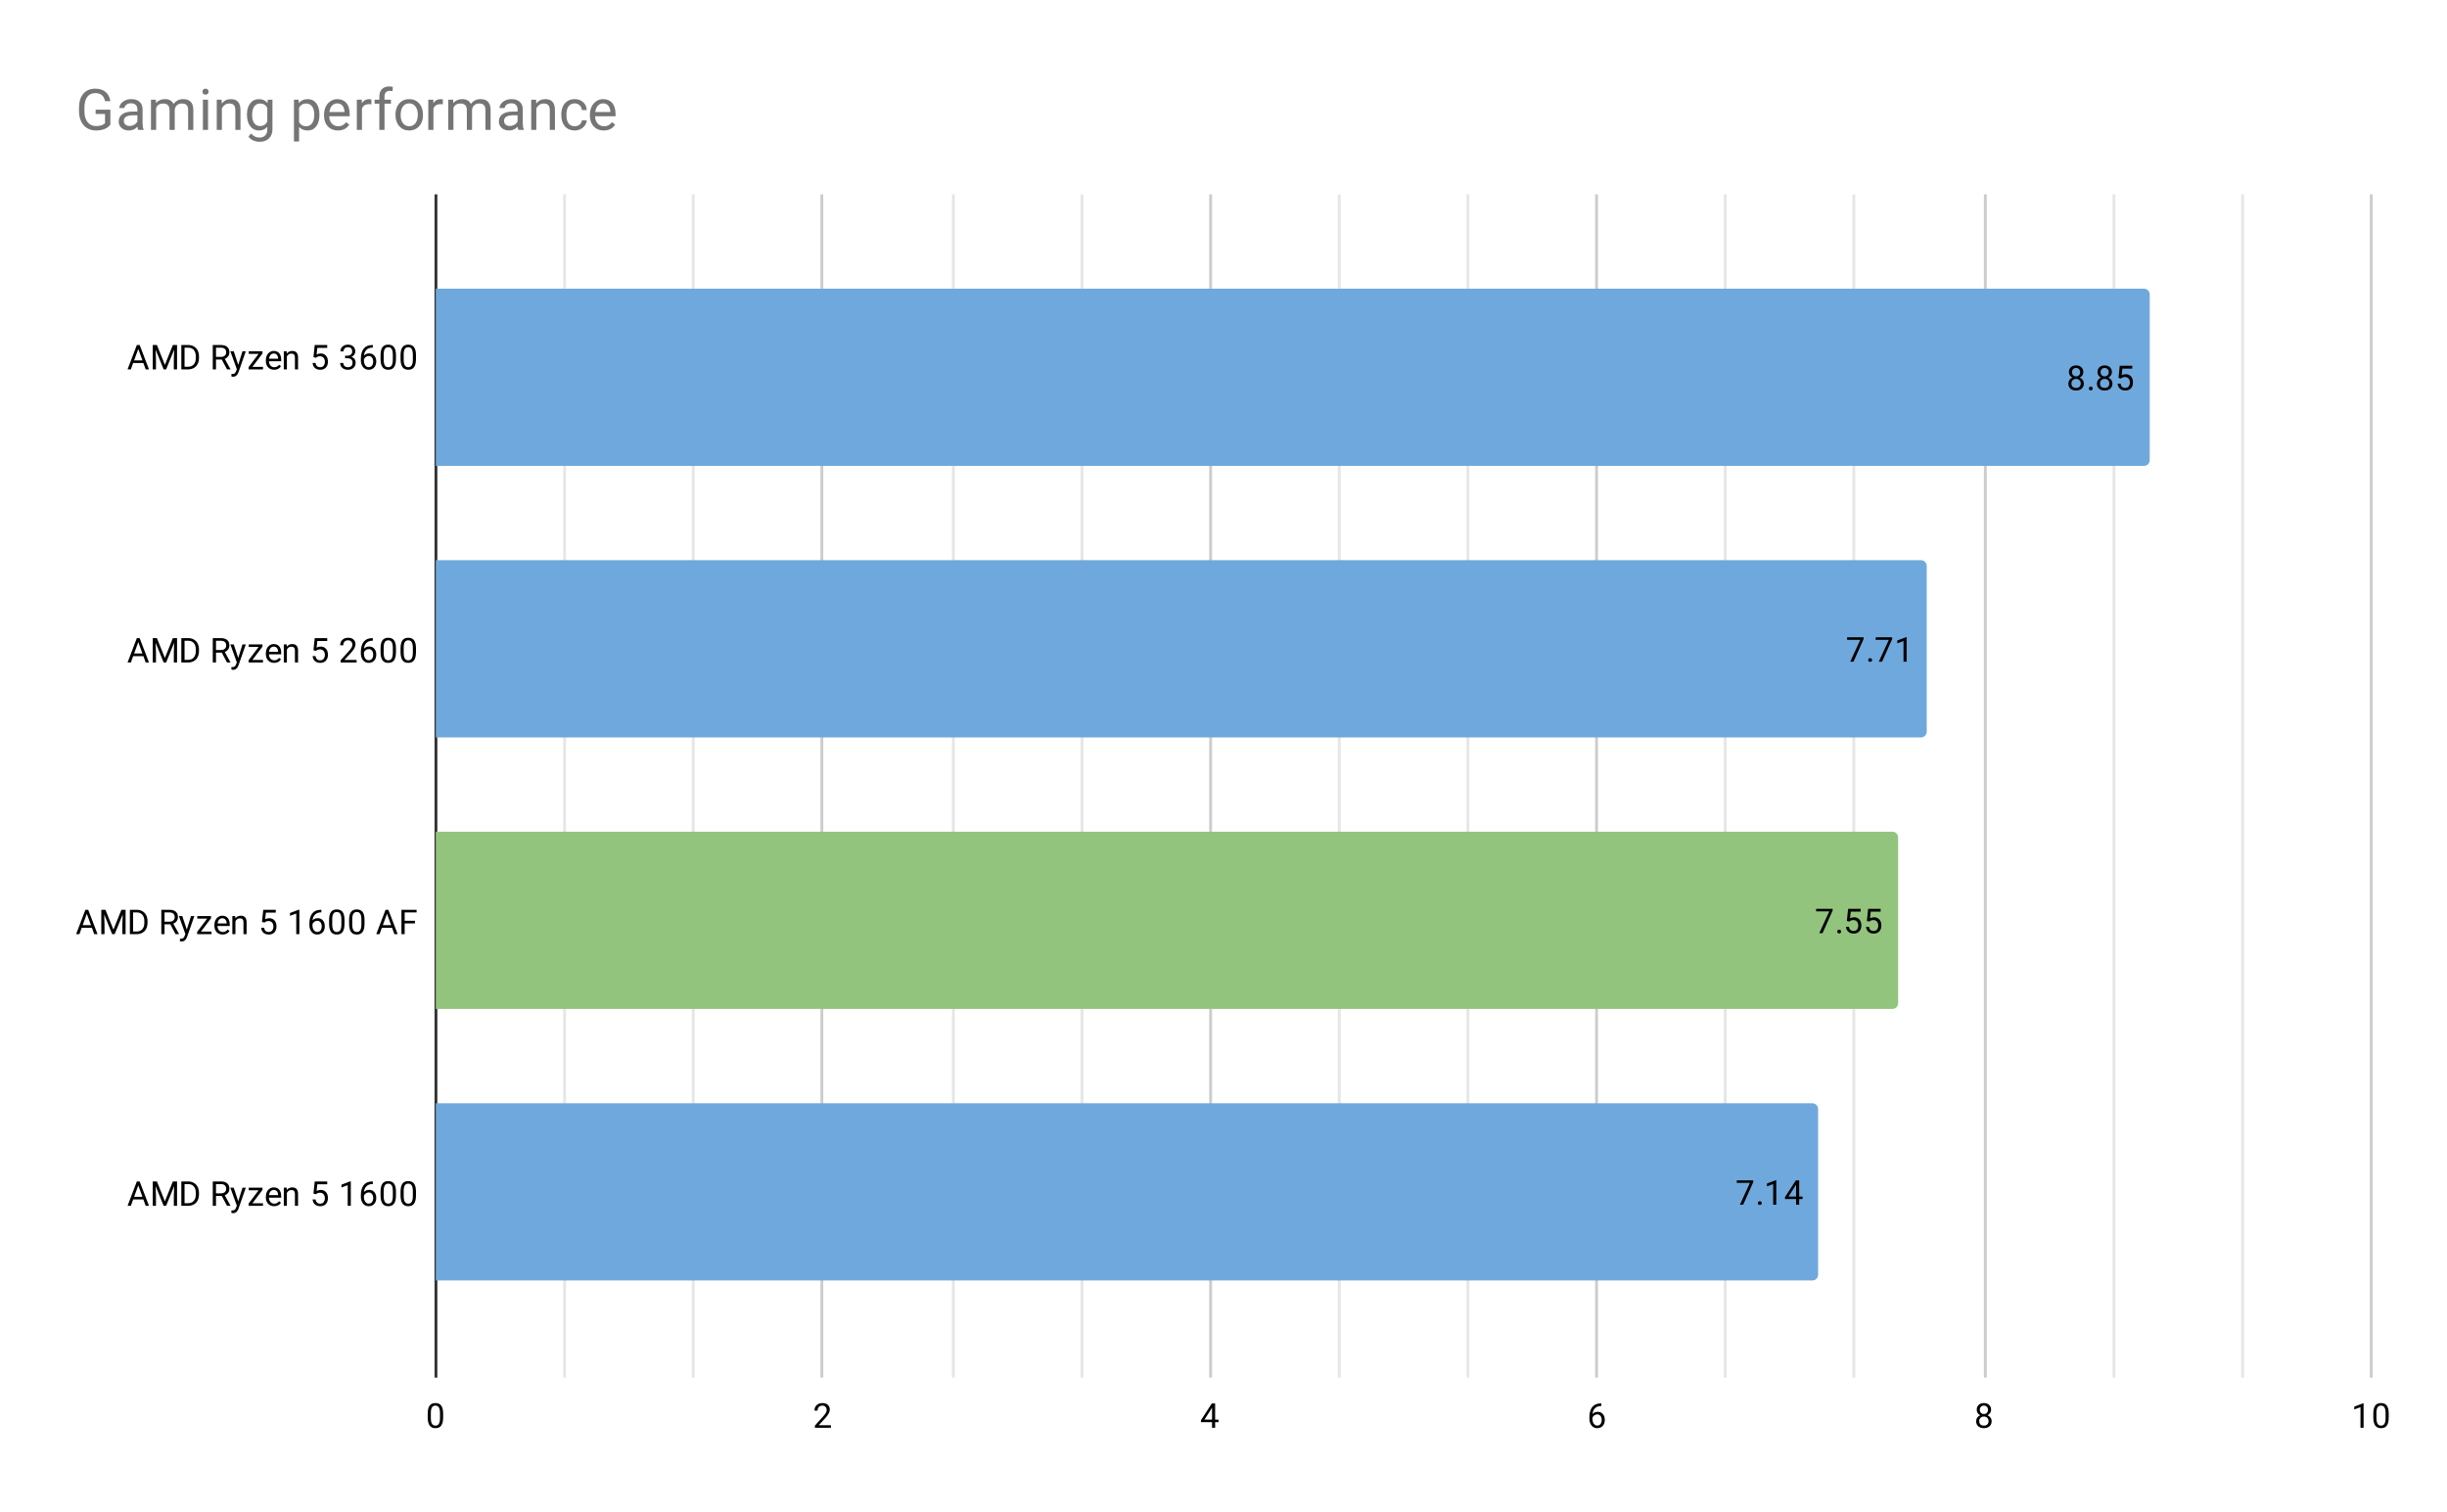 <svg version="1.1" viewBox="0.0 0.0 856.0 529.0" fill="none" stroke="none" stroke-linecap="square" stroke-miterlimit="10" width="856" height="529" xmlns:xlink="http://www.w3.org/1999/xlink" xmlns="http://www.w3.org/2000/svg"><path fill="#ffffff" d="M0 0L856.0 0L856.0 529.0L0 529.0L0 0Z" fill-rule="nonzero"/><path stroke="#333333" stroke-width="1.0" stroke-linecap="butt" d="M152.5 68.5L152.5 481.5" fill-rule="nonzero"/><path stroke="#cccccc" stroke-width="1.0" stroke-linecap="butt" d="M287.5 68.5L287.5 481.5" fill-rule="nonzero"/><path stroke="#cccccc" stroke-width="1.0" stroke-linecap="butt" d="M423.5 68.5L423.5 481.5" fill-rule="nonzero"/><path stroke="#cccccc" stroke-width="1.0" stroke-linecap="butt" d="M558.5 68.5L558.5 481.5" fill-rule="nonzero"/><path stroke="#cccccc" stroke-width="1.0" stroke-linecap="butt" d="M694.5 68.5L694.5 481.5" fill-rule="nonzero"/><path stroke="#cccccc" stroke-width="1.0" stroke-linecap="butt" d="M829.5 68.5L829.5 481.5" fill-rule="nonzero"/><path stroke="#e6e6e6" stroke-width="1.0" stroke-linecap="butt" d="M197.5 68.5L197.5 481.5" fill-rule="nonzero"/><path stroke="#e6e6e6" stroke-width="1.0" stroke-linecap="butt" d="M242.5 68.5L242.5 481.5" fill-rule="nonzero"/><path stroke="#e6e6e6" stroke-width="1.0" stroke-linecap="butt" d="M333.5 68.5L333.5 481.5" fill-rule="nonzero"/><path stroke="#e6e6e6" stroke-width="1.0" stroke-linecap="butt" d="M378.5 68.5L378.5 481.5" fill-rule="nonzero"/><path stroke="#e6e6e6" stroke-width="1.0" stroke-linecap="butt" d="M468.5 68.5L468.5 481.5" fill-rule="nonzero"/><path stroke="#e6e6e6" stroke-width="1.0" stroke-linecap="butt" d="M513.5 68.5L513.5 481.5" fill-rule="nonzero"/><path stroke="#e6e6e6" stroke-width="1.0" stroke-linecap="butt" d="M603.5 68.5L603.5 481.5" fill-rule="nonzero"/><path stroke="#e6e6e6" stroke-width="1.0" stroke-linecap="butt" d="M648.5 68.5L648.5 481.5" fill-rule="nonzero"/><path stroke="#e6e6e6" stroke-width="1.0" stroke-linecap="butt" d="M739.5 68.5L739.5 481.5" fill-rule="nonzero"/><path stroke="#e6e6e6" stroke-width="1.0" stroke-linecap="butt" d="M784.5 68.5L784.5 481.5" fill-rule="nonzero"/><clipPath id="id_0"><path d="M152.45 68.083L829.55 68.083L829.55 481.55L152.45 481.55L152.45 68.083Z" clip-rule="nonzero"/></clipPath><path stroke="#000000" stroke-width="0.0" stroke-linecap="butt" stroke-opacity="0.0" clip-path="url(#id_0)" d="M152.0 163.0L152.0 101.0L750.0 101.0C751.105 101.0 752.0 101.895 752.0 103.0L752.0 161.0C752.0 162.105 751.105 163.0 750.0 163.0Z" fill-rule="nonzero"/><path fill="#6fa8dc" clip-path="url(#id_0)" d="M152.0 163.0L152.0 101.0L750.0 101.0C751.105 101.0 752.0 101.895 752.0 103.0L752.0 161.0C752.0 162.105 751.105 163.0 750.0 163.0Z" fill-rule="nonzero"/><path stroke="#000000" stroke-width="0.0" stroke-linecap="butt" stroke-opacity="0.0" clip-path="url(#id_0)" d="M152.0 258.0L152.0 196.0L672.0 196.0C673.105 196.0 674.0 196.895 674.0 198.0L674.0 256.0C674.0 257.105 673.105 258.0 672.0 258.0Z" fill-rule="nonzero"/><path fill="#6fa8dc" clip-path="url(#id_0)" d="M152.0 258.0L152.0 196.0L672.0 196.0C673.105 196.0 674.0 196.895 674.0 198.0L674.0 256.0C674.0 257.105 673.105 258.0 672.0 258.0Z" fill-rule="nonzero"/><path stroke="#000000" stroke-width="0.0" stroke-linecap="butt" stroke-opacity="0.0" clip-path="url(#id_0)" d="M152.0 353.0L152.0 291.0L662.0 291.0C663.105 291.0 664.0 291.895 664.0 293.0L664.0 351.0C664.0 352.105 663.105 353.0 662.0 353.0Z" fill-rule="nonzero"/><path fill="#93c47d" clip-path="url(#id_0)" d="M152.0 353.0L152.0 291.0L662.0 291.0C663.105 291.0 664.0 291.895 664.0 293.0L664.0 351.0C664.0 352.105 663.105 353.0 662.0 353.0Z" fill-rule="nonzero"/><path stroke="#000000" stroke-width="0.0" stroke-linecap="butt" stroke-opacity="0.0" clip-path="url(#id_0)" d="M152.0 448.0L152.0 386.0L634.0 386.0C635.105 386.0 636.0 386.895 636.0 388.0L636.0 446.0C636.0 447.105 635.105 448.0 634.0 448.0Z" fill-rule="nonzero"/><path fill="#6fa8dc" clip-path="url(#id_0)" d="M152.0 448.0L152.0 386.0L634.0 386.0C635.105 386.0 636.0 386.895 636.0 388.0L636.0 446.0C636.0 447.105 635.105 448.0 634.0 448.0Z" fill-rule="nonzero"/><path stroke="#6fa8dc" stroke-width="3.0" stroke-linejoin="round" stroke-linecap="round" d="M728.774 130.188Q728.774 130.828 728.43 131.328Q728.087 131.828 727.524 132.109Q728.18 132.391 728.571 132.953Q728.962 133.5 728.962 134.203Q728.962 135.297 728.212 135.969Q727.477 136.625 726.259 136.625Q725.024 136.625 724.274 135.969Q723.54 135.297 723.54 134.203Q723.54 133.5 723.915 132.953Q724.29 132.391 724.962 132.109Q724.399 131.828 724.071 131.328Q723.743 130.828 723.743 130.188Q723.743 129.109 724.43 128.484Q725.118 127.844 726.259 127.844Q727.384 127.844 728.071 128.484Q728.774 129.109 728.774 130.188ZM727.884 134.172Q727.884 133.453 727.43 133.016Q726.977 132.562 726.243 132.562Q725.509 132.562 725.055 133.016Q724.618 133.453 724.618 134.188Q724.618 134.906 725.055 135.328Q725.493 135.734 726.259 135.734Q727.009 135.734 727.446 135.312Q727.884 134.891 727.884 134.172ZM726.259 128.734Q725.618 128.734 725.212 129.141Q724.821 129.531 724.821 130.219Q724.821 130.859 725.212 131.266Q725.602 131.672 726.243 131.672Q726.899 131.672 727.29 131.266Q727.68 130.859 727.68 130.219Q727.68 129.562 727.274 129.156Q726.868 128.734 726.259 128.734ZM730.727 135.938Q730.727 135.656 730.884 135.469Q731.055 135.281 731.384 135.281Q731.727 135.281 731.899 135.469Q732.071 135.656 732.071 135.938Q732.071 136.203 731.899 136.391Q731.727 136.562 731.384 136.562Q731.055 136.562 730.884 136.391Q730.727 136.203 730.727 135.938ZM738.774 130.188Q738.774 130.828 738.43 131.328Q738.087 131.828 737.524 132.109Q738.18 132.391 738.571 132.953Q738.962 133.5 738.962 134.203Q738.962 135.297 738.212 135.969Q737.477 136.625 736.259 136.625Q735.024 136.625 734.274 135.969Q733.54 135.297 733.54 134.203Q733.54 133.5 733.915 132.953Q734.29 132.391 734.962 132.109Q734.399 131.828 734.071 131.328Q733.743 130.828 733.743 130.188Q733.743 129.109 734.43 128.484Q735.118 127.844 736.259 127.844Q737.384 127.844 738.071 128.484Q738.774 129.109 738.774 130.188ZM737.884 134.172Q737.884 133.453 737.43 133.016Q736.977 132.562 736.243 132.562Q735.509 132.562 735.055 133.016Q734.618 133.453 734.618 134.188Q734.618 134.906 735.055 135.328Q735.493 135.734 736.259 135.734Q737.009 135.734 737.446 135.312Q737.884 134.891 737.884 134.172ZM736.259 128.734Q735.618 128.734 735.212 129.141Q734.821 129.531 734.821 130.219Q734.821 130.859 735.212 131.266Q735.602 131.672 736.243 131.672Q736.899 131.672 737.29 131.266Q737.68 130.859 737.68 130.219Q737.68 129.562 737.274 129.156Q736.868 128.734 736.259 128.734ZM741.087 132.219L741.524 127.969L745.899 127.969L745.899 128.969L742.446 128.969L742.18 131.297Q742.821 130.922 743.618 130.922Q744.774 130.922 745.462 131.703Q746.149 132.469 746.149 133.781Q746.149 135.094 745.43 135.859Q744.727 136.625 743.446 136.625Q742.321 136.625 741.602 136.0Q740.884 135.359 740.79 134.25L741.805 134.25Q741.915 134.984 742.337 135.359Q742.759 135.734 743.446 135.734Q744.196 135.734 744.634 135.219Q745.071 134.703 745.071 133.797Q745.071 132.938 744.602 132.422Q744.134 131.906 743.352 131.906Q742.649 131.906 742.243 132.203L741.962 132.438L741.087 132.219Z" fill-rule="nonzero"/><path fill="#000000" d="M728.774 130.188Q728.774 130.828 728.43 131.328Q728.087 131.828 727.524 132.109Q728.18 132.391 728.571 132.953Q728.962 133.5 728.962 134.203Q728.962 135.297 728.212 135.969Q727.477 136.625 726.259 136.625Q725.024 136.625 724.274 135.969Q723.54 135.297 723.54 134.203Q723.54 133.5 723.915 132.953Q724.29 132.391 724.962 132.109Q724.399 131.828 724.071 131.328Q723.743 130.828 723.743 130.188Q723.743 129.109 724.43 128.484Q725.118 127.844 726.259 127.844Q727.384 127.844 728.071 128.484Q728.774 129.109 728.774 130.188ZM727.884 134.172Q727.884 133.453 727.43 133.016Q726.977 132.562 726.243 132.562Q725.509 132.562 725.055 133.016Q724.618 133.453 724.618 134.188Q724.618 134.906 725.055 135.328Q725.493 135.734 726.259 135.734Q727.009 135.734 727.446 135.312Q727.884 134.891 727.884 134.172ZM726.259 128.734Q725.618 128.734 725.212 129.141Q724.821 129.531 724.821 130.219Q724.821 130.859 725.212 131.266Q725.602 131.672 726.243 131.672Q726.899 131.672 727.29 131.266Q727.68 130.859 727.68 130.219Q727.68 129.562 727.274 129.156Q726.868 128.734 726.259 128.734ZM730.727 135.938Q730.727 135.656 730.884 135.469Q731.055 135.281 731.384 135.281Q731.727 135.281 731.899 135.469Q732.071 135.656 732.071 135.938Q732.071 136.203 731.899 136.391Q731.727 136.562 731.384 136.562Q731.055 136.562 730.884 136.391Q730.727 136.203 730.727 135.938ZM738.774 130.188Q738.774 130.828 738.43 131.328Q738.087 131.828 737.524 132.109Q738.18 132.391 738.571 132.953Q738.962 133.5 738.962 134.203Q738.962 135.297 738.212 135.969Q737.477 136.625 736.259 136.625Q735.024 136.625 734.274 135.969Q733.54 135.297 733.54 134.203Q733.54 133.5 733.915 132.953Q734.29 132.391 734.962 132.109Q734.399 131.828 734.071 131.328Q733.743 130.828 733.743 130.188Q733.743 129.109 734.43 128.484Q735.118 127.844 736.259 127.844Q737.384 127.844 738.071 128.484Q738.774 129.109 738.774 130.188ZM737.884 134.172Q737.884 133.453 737.43 133.016Q736.977 132.562 736.243 132.562Q735.509 132.562 735.055 133.016Q734.618 133.453 734.618 134.188Q734.618 134.906 735.055 135.328Q735.493 135.734 736.259 135.734Q737.009 135.734 737.446 135.312Q737.884 134.891 737.884 134.172ZM736.259 128.734Q735.618 128.734 735.212 129.141Q734.821 129.531 734.821 130.219Q734.821 130.859 735.212 131.266Q735.602 131.672 736.243 131.672Q736.899 131.672 737.29 131.266Q737.68 130.859 737.68 130.219Q737.68 129.562 737.274 129.156Q736.868 128.734 736.259 128.734ZM741.087 132.219L741.524 127.969L745.899 127.969L745.899 128.969L742.446 128.969L742.18 131.297Q742.821 130.922 743.618 130.922Q744.774 130.922 745.462 131.703Q746.149 132.469 746.149 133.781Q746.149 135.094 745.43 135.859Q744.727 136.625 743.446 136.625Q742.321 136.625 741.602 136.0Q740.884 135.359 740.79 134.25L741.805 134.25Q741.915 134.984 742.337 135.359Q742.759 135.734 743.446 135.734Q744.196 135.734 744.634 135.219Q745.071 134.703 745.071 133.797Q745.071 132.938 744.602 132.422Q744.134 131.906 743.352 131.906Q742.649 131.906 742.243 132.203L741.962 132.438L741.087 132.219Z" fill-rule="nonzero"/><path stroke="#6fa8dc" stroke-width="3.0" stroke-linejoin="round" stroke-linecap="round" d="M651.913 223.578L648.382 231.5L647.241 231.5L650.757 223.859L646.147 223.859L646.147 222.969L651.913 222.969L651.913 223.578ZM653.538 230.938Q653.538 230.656 653.694 230.469Q653.866 230.281 654.194 230.281Q654.538 230.281 654.71 230.469Q654.882 230.656 654.882 230.938Q654.882 231.203 654.71 231.391Q654.538 231.562 654.194 231.562Q653.866 231.562 653.694 231.391Q653.538 231.203 653.538 230.938ZM661.913 223.578L658.382 231.5L657.241 231.5L660.757 223.859L656.147 223.859L656.147 222.969L661.913 222.969L661.913 223.578ZM666.96 231.5L665.882 231.5L665.882 224.281L663.694 225.078L663.694 224.094L666.803 222.922L666.96 222.922L666.96 231.5Z" fill-rule="nonzero"/><path fill="#000000" d="M651.913 223.578L648.382 231.5L647.241 231.5L650.757 223.859L646.147 223.859L646.147 222.969L651.913 222.969L651.913 223.578ZM653.538 230.938Q653.538 230.656 653.694 230.469Q653.866 230.281 654.194 230.281Q654.538 230.281 654.71 230.469Q654.882 230.656 654.882 230.938Q654.882 231.203 654.71 231.391Q654.538 231.562 654.194 231.562Q653.866 231.562 653.694 231.391Q653.538 231.203 653.538 230.938ZM661.913 223.578L658.382 231.5L657.241 231.5L660.757 223.859L656.147 223.859L656.147 222.969L661.913 222.969L661.913 223.578ZM666.96 231.5L665.882 231.5L665.882 224.281L663.694 225.078L663.694 224.094L666.803 222.922L666.96 222.922L666.96 231.5Z" fill-rule="nonzero"/><path stroke="#93c47d" stroke-width="3.0" stroke-linejoin="round" stroke-linecap="round" d="M641.079 318.578L637.548 326.5L636.407 326.5L639.923 318.859L635.314 318.859L635.314 317.969L641.079 317.969L641.079 318.578ZM642.704 325.938Q642.704 325.656 642.861 325.469Q643.032 325.281 643.361 325.281Q643.704 325.281 643.876 325.469Q644.048 325.656 644.048 325.938Q644.048 326.203 643.876 326.391Q643.704 326.562 643.361 326.562Q643.032 326.562 642.861 326.391Q642.704 326.203 642.704 325.938ZM646.064 322.219L646.501 317.969L650.876 317.969L650.876 318.969L647.423 318.969L647.157 321.297Q647.798 320.922 648.595 320.922Q649.751 320.922 650.439 321.703Q651.126 322.469 651.126 323.781Q651.126 325.094 650.407 325.859Q649.704 326.625 648.423 326.625Q647.298 326.625 646.579 326.0Q645.861 325.359 645.767 324.25L646.782 324.25Q646.892 324.984 647.314 325.359Q647.736 325.734 648.423 325.734Q649.173 325.734 649.611 325.219Q650.048 324.703 650.048 323.797Q650.048 322.938 649.579 322.422Q649.111 321.906 648.329 321.906Q647.626 321.906 647.22 322.203L646.939 322.438L646.064 322.219ZM653.064 322.219L653.501 317.969L657.876 317.969L657.876 318.969L654.423 318.969L654.157 321.297Q654.798 320.922 655.595 320.922Q656.751 320.922 657.439 321.703Q658.126 322.469 658.126 323.781Q658.126 325.094 657.407 325.859Q656.704 326.625 655.423 326.625Q654.298 326.625 653.579 326.0Q652.861 325.359 652.767 324.25L653.782 324.25Q653.892 324.984 654.314 325.359Q654.736 325.734 655.423 325.734Q656.173 325.734 656.611 325.219Q657.048 324.703 657.048 323.797Q657.048 322.938 656.579 322.422Q656.111 321.906 655.329 321.906Q654.626 321.906 654.22 322.203L653.939 322.438L653.064 322.219Z" fill-rule="nonzero"/><path fill="#000000" d="M641.079 318.578L637.548 326.5L636.407 326.5L639.923 318.859L635.314 318.859L635.314 317.969L641.079 317.969L641.079 318.578ZM642.704 325.938Q642.704 325.656 642.861 325.469Q643.032 325.281 643.361 325.281Q643.704 325.281 643.876 325.469Q644.048 325.656 644.048 325.938Q644.048 326.203 643.876 326.391Q643.704 326.562 643.361 326.562Q643.032 326.562 642.861 326.391Q642.704 326.203 642.704 325.938ZM646.064 322.219L646.501 317.969L650.876 317.969L650.876 318.969L647.423 318.969L647.157 321.297Q647.798 320.922 648.595 320.922Q649.751 320.922 650.439 321.703Q651.126 322.469 651.126 323.781Q651.126 325.094 650.407 325.859Q649.704 326.625 648.423 326.625Q647.298 326.625 646.579 326.0Q645.861 325.359 645.767 324.25L646.782 324.25Q646.892 324.984 647.314 325.359Q647.736 325.734 648.423 325.734Q649.173 325.734 649.611 325.219Q650.048 324.703 650.048 323.797Q650.048 322.938 649.579 322.422Q649.111 321.906 648.329 321.906Q647.626 321.906 647.22 322.203L646.939 322.438L646.064 322.219ZM653.064 322.219L653.501 317.969L657.876 317.969L657.876 318.969L654.423 318.969L654.157 321.297Q654.798 320.922 655.595 320.922Q656.751 320.922 657.439 321.703Q658.126 322.469 658.126 323.781Q658.126 325.094 657.407 325.859Q656.704 326.625 655.423 326.625Q654.298 326.625 653.579 326.0Q652.861 325.359 652.767 324.25L653.782 324.25Q653.892 324.984 654.314 325.359Q654.736 325.734 655.423 325.734Q656.173 325.734 656.611 325.219Q657.048 324.703 657.048 323.797Q657.048 322.938 656.579 322.422Q656.111 321.906 655.329 321.906Q654.626 321.906 654.22 322.203L653.939 322.438L653.064 322.219Z" fill-rule="nonzero"/><path stroke="#6fa8dc" stroke-width="3.0" stroke-linejoin="round" stroke-linecap="round" d="M613.318 413.578L609.787 421.5L608.646 421.5L612.162 413.859L607.553 413.859L607.553 412.969L613.318 412.969L613.318 413.578ZM614.943 420.938Q614.943 420.656 615.099 420.469Q615.271 420.281 615.599 420.281Q615.943 420.281 616.115 420.469Q616.287 420.656 616.287 420.938Q616.287 421.203 616.115 421.391Q615.943 421.562 615.599 421.562Q615.271 421.562 615.099 421.391Q614.943 421.203 614.943 420.938ZM621.365 421.5L620.287 421.5L620.287 414.281L618.099 415.078L618.099 414.094L621.209 412.922L621.365 412.922L621.365 421.5ZM629.381 418.641L630.568 418.641L630.568 419.516L629.381 419.516L629.381 421.5L628.303 421.5L628.303 419.516L624.412 419.516L624.412 418.875L628.224 412.969L629.381 412.969L629.381 418.641ZM625.646 418.641L628.303 418.641L628.303 414.453L628.162 414.688L625.646 418.641Z" fill-rule="nonzero"/><path fill="#000000" d="M613.318 413.578L609.787 421.5L608.646 421.5L612.162 413.859L607.553 413.859L607.553 412.969L613.318 412.969L613.318 413.578ZM614.943 420.938Q614.943 420.656 615.099 420.469Q615.271 420.281 615.599 420.281Q615.943 420.281 616.115 420.469Q616.287 420.656 616.287 420.938Q616.287 421.203 616.115 421.391Q615.943 421.562 615.599 421.562Q615.271 421.562 615.099 421.391Q614.943 421.203 614.943 420.938ZM621.365 421.5L620.287 421.5L620.287 414.281L618.099 415.078L618.099 414.094L621.209 412.922L621.365 412.922L621.365 421.5ZM629.381 418.641L630.568 418.641L630.568 419.516L629.381 419.516L629.381 421.5L628.303 421.5L628.303 419.516L624.412 419.516L624.412 418.875L628.224 412.969L629.381 412.969L629.381 418.641ZM625.646 418.641L628.303 418.641L628.303 414.453L628.162 414.688L625.646 418.641Z" fill-rule="nonzero"/><path fill="#000000" d="M50.153 127.008L46.575 127.008L45.778 129.242L44.622 129.242L47.872 120.711L48.856 120.711L52.122 129.242L50.966 129.242L50.153 127.008ZM46.919 126.086L49.825 126.086L48.372 122.101L46.919 126.086ZM54.888 120.711L57.684 127.664L60.466 120.711L61.934 120.711L61.934 129.242L60.809 129.242L60.809 125.914L60.919 122.336L58.106 129.242L57.247 129.242L54.45 122.351L54.559 125.914L54.559 129.242L53.434 129.242L53.434 120.711L54.888 120.711ZM63.434 129.242L63.434 120.711L65.856 120.711Q66.966 120.711 67.809 121.211Q68.669 121.695 69.138 122.601Q69.606 123.508 69.606 124.695L69.606 125.226Q69.606 126.445 69.138 127.351Q68.684 128.258 67.809 128.742Q66.95 129.226 65.809 129.242L63.434 129.242ZM64.559 121.633L64.559 128.32L65.747 128.32Q67.044 128.32 67.763 127.523Q68.497 126.711 68.497 125.211L68.497 124.711Q68.497 123.258 67.809 122.461Q67.138 121.648 65.872 121.633L64.559 121.633ZM77.575 125.789L75.559 125.789L75.559 129.242L74.434 129.242L74.434 120.711L77.263 120.711Q78.7 120.711 79.466 121.367Q80.247 122.023 80.247 123.273Q80.247 124.07 79.809 124.664Q79.388 125.258 78.622 125.554L80.622 129.164L80.622 129.242L79.419 129.242L77.575 125.789ZM75.559 124.867L77.294 124.867Q78.138 124.867 78.622 124.445Q79.122 124.008 79.122 123.273Q79.122 122.492 78.653 122.07Q78.184 121.648 77.294 121.633L75.559 121.633L75.559 124.867ZM83.341 127.648L84.825 122.898L85.981 122.898L83.434 130.226Q82.841 131.804 81.559 131.804L81.341 131.789L80.95 131.711L80.95 130.836L81.231 130.851Q81.794 130.851 82.091 130.633Q82.403 130.414 82.606 129.82L82.841 129.164L80.575 122.898L81.763 122.898L83.341 127.648ZM88.294 128.351L91.997 128.351L91.997 129.242L86.966 129.242L86.966 128.445L90.466 123.804L87.013 123.804L87.013 122.898L91.825 122.898L91.825 123.664L88.294 128.351ZM95.903 129.367Q94.606 129.367 93.794 128.523Q92.997 127.664 92.997 126.242L92.997 126.054Q92.997 125.101 93.356 124.367Q93.716 123.617 94.356 123.211Q95.013 122.789 95.763 122.789Q96.997 122.789 97.684 123.601Q98.372 124.414 98.372 125.929L98.372 126.383L94.075 126.383Q94.106 127.32 94.622 127.898Q95.153 128.476 95.966 128.476Q96.528 128.476 96.919 128.242Q97.325 128.008 97.638 127.617L98.294 128.133Q97.497 129.367 95.903 129.367ZM95.763 123.679Q95.106 123.679 94.653 124.164Q94.216 124.633 94.122 125.492L97.294 125.492L97.294 125.414Q97.247 124.586 96.841 124.133Q96.45 123.679 95.763 123.679ZM100.294 122.898L100.325 123.695Q101.059 122.789 102.231 122.789Q104.247 122.789 104.263 125.054L104.263 129.242L103.169 129.242L103.169 125.039Q103.169 124.367 102.856 124.039Q102.559 123.711 101.903 123.711Q101.372 123.711 100.966 123.992Q100.575 124.273 100.356 124.726L100.356 129.242L99.278 129.242L99.278 122.898L100.294 122.898ZM109.653 124.961L110.091 120.711L114.466 120.711L114.466 121.711L111.013 121.711L110.747 124.039Q111.388 123.664 112.184 123.664Q113.341 123.664 114.028 124.445Q114.716 125.211 114.716 126.523Q114.716 127.836 113.997 128.601Q113.294 129.367 112.013 129.367Q110.888 129.367 110.169 128.742Q109.45 128.101 109.356 126.992L110.372 126.992Q110.481 127.726 110.903 128.101Q111.325 128.476 112.013 128.476Q112.763 128.476 113.2 127.961Q113.638 127.445 113.638 126.539Q113.638 125.679 113.169 125.164Q112.7 124.648 111.919 124.648Q111.216 124.648 110.809 124.945L110.528 125.179L109.653 124.961ZM120.731 124.445L121.544 124.445Q122.325 124.429 122.763 124.039Q123.2 123.648 123.2 122.976Q123.2 121.476 121.7 121.476Q120.997 121.476 120.575 121.883Q120.169 122.289 120.169 122.945L119.075 122.945Q119.075 121.929 119.809 121.258Q120.559 120.586 121.7 120.586Q122.903 120.586 123.591 121.226Q124.278 121.867 124.278 123.008Q124.278 123.57 123.919 124.086Q123.559 124.601 122.934 124.867Q123.638 125.086 124.013 125.601Q124.403 126.117 124.403 126.867Q124.403 128.008 123.653 128.695Q122.903 129.367 121.7 129.367Q120.513 129.367 119.747 128.711Q118.997 128.054 118.997 126.992L120.091 126.992Q120.091 127.664 120.528 128.07Q120.966 128.476 121.716 128.476Q122.497 128.476 122.903 128.07Q123.325 127.648 123.325 126.883Q123.325 126.148 122.872 125.758Q122.419 125.351 121.544 125.336L120.731 125.336L120.731 124.445ZM130.419 120.711L130.419 121.617L130.216 121.617Q128.95 121.648 128.2 122.383Q127.45 123.101 127.325 124.414Q128.012 123.648 129.169 123.648Q130.278 123.648 130.95 124.429Q131.622 125.211 131.622 126.461Q131.622 127.773 130.903 128.57Q130.184 129.367 128.966 129.367Q127.747 129.367 126.981 128.429Q126.231 127.476 126.231 125.992L126.231 125.586Q126.231 123.226 127.231 121.976Q128.231 120.726 130.216 120.711L130.419 120.711ZM128.997 124.554Q128.434 124.554 127.966 124.883Q127.497 125.211 127.309 125.726L127.309 126.117Q127.309 127.179 127.778 127.82Q128.262 128.461 128.966 128.461Q129.7 128.461 130.122 127.929Q130.544 127.383 130.544 126.508Q130.544 125.633 130.122 125.101Q129.7 124.554 128.997 124.554ZM138.512 125.601Q138.512 127.508 137.856 128.445Q137.216 129.367 135.825 129.367Q134.466 129.367 133.809 128.461Q133.153 127.554 133.122 125.742L133.122 124.304Q133.122 122.414 133.762 121.508Q134.419 120.586 135.809 120.586Q137.184 120.586 137.841 121.476Q138.497 122.351 138.512 124.195L138.512 125.601ZM137.419 124.117Q137.419 122.742 137.028 122.117Q136.653 121.476 135.809 121.476Q134.981 121.476 134.591 122.117Q134.216 122.742 134.216 124.039L134.216 125.773Q134.216 127.148 134.606 127.82Q135.012 128.476 135.825 128.476Q136.622 128.476 137.012 127.851Q137.403 127.226 137.419 125.898L137.419 124.117ZM145.512 125.601Q145.512 127.508 144.856 128.445Q144.216 129.367 142.825 129.367Q141.466 129.367 140.809 128.461Q140.153 127.554 140.122 125.742L140.122 124.304Q140.122 122.414 140.762 121.508Q141.419 120.586 142.809 120.586Q144.184 120.586 144.841 121.476Q145.497 122.351 145.512 124.195L145.512 125.601ZM144.419 124.117Q144.419 122.742 144.028 122.117Q143.653 121.476 142.809 121.476Q141.981 121.476 141.591 122.117Q141.216 122.742 141.216 124.039L141.216 125.773Q141.216 127.148 141.606 127.82Q142.012 128.476 142.825 128.476Q143.622 128.476 144.012 127.851Q144.403 127.226 144.419 125.898L144.419 124.117Z" fill-rule="nonzero"/><path fill="#000000" d="M50.153 229.557L46.575 229.557L45.778 231.792L44.622 231.792L47.872 223.261L48.856 223.261L52.122 231.792L50.966 231.792L50.153 229.557ZM46.919 228.636L49.825 228.636L48.372 224.651L46.919 228.636ZM54.888 223.261L57.684 230.214L60.466 223.261L61.934 223.261L61.934 231.792L60.809 231.792L60.809 228.464L60.919 224.886L58.106 231.792L57.247 231.792L54.45 224.901L54.559 228.464L54.559 231.792L53.434 231.792L53.434 223.261L54.888 223.261ZM63.434 231.792L63.434 223.261L65.856 223.261Q66.966 223.261 67.809 223.761Q68.669 224.245 69.138 225.151Q69.606 226.057 69.606 227.245L69.606 227.776Q69.606 228.995 69.138 229.901Q68.684 230.807 67.809 231.292Q66.95 231.776 65.809 231.792L63.434 231.792ZM64.559 224.182L64.559 230.87L65.747 230.87Q67.044 230.87 67.763 230.073Q68.497 229.261 68.497 227.761L68.497 227.261Q68.497 225.807 67.809 225.011Q67.138 224.198 65.872 224.182L64.559 224.182ZM77.575 228.339L75.559 228.339L75.559 231.792L74.434 231.792L74.434 223.261L77.263 223.261Q78.7 223.261 79.466 223.917Q80.247 224.573 80.247 225.823Q80.247 226.62 79.809 227.214Q79.388 227.807 78.622 228.104L80.622 231.714L80.622 231.792L79.419 231.792L77.575 228.339ZM75.559 227.417L77.294 227.417Q78.138 227.417 78.622 226.995Q79.122 226.557 79.122 225.823Q79.122 225.042 78.653 224.62Q78.184 224.198 77.294 224.182L75.559 224.182L75.559 227.417ZM83.341 230.198L84.825 225.448L85.981 225.448L83.434 232.776Q82.841 234.354 81.559 234.354L81.341 234.339L80.95 234.261L80.95 233.386L81.231 233.401Q81.794 233.401 82.091 233.182Q82.403 232.964 82.606 232.37L82.841 231.714L80.575 225.448L81.763 225.448L83.341 230.198ZM88.294 230.901L91.997 230.901L91.997 231.792L86.966 231.792L86.966 230.995L90.466 226.354L87.013 226.354L87.013 225.448L91.825 225.448L91.825 226.214L88.294 230.901ZM95.903 231.917Q94.606 231.917 93.794 231.073Q92.997 230.214 92.997 228.792L92.997 228.604Q92.997 227.651 93.356 226.917Q93.716 226.167 94.356 225.761Q95.013 225.339 95.763 225.339Q96.997 225.339 97.684 226.151Q98.372 226.964 98.372 228.479L98.372 228.932L94.075 228.932Q94.106 229.87 94.622 230.448Q95.153 231.026 95.966 231.026Q96.528 231.026 96.919 230.792Q97.325 230.557 97.638 230.167L98.294 230.682Q97.497 231.917 95.903 231.917ZM95.763 226.229Q95.106 226.229 94.653 226.714Q94.216 227.182 94.122 228.042L97.294 228.042L97.294 227.964Q97.247 227.136 96.841 226.682Q96.45 226.229 95.763 226.229ZM100.294 225.448L100.325 226.245Q101.059 225.339 102.231 225.339Q104.247 225.339 104.263 227.604L104.263 231.792L103.169 231.792L103.169 227.589Q103.169 226.917 102.856 226.589Q102.559 226.261 101.903 226.261Q101.372 226.261 100.966 226.542Q100.575 226.823 100.356 227.276L100.356 231.792L99.278 231.792L99.278 225.448L100.294 225.448ZM109.653 227.511L110.091 223.261L114.466 223.261L114.466 224.261L111.013 224.261L110.747 226.589Q111.388 226.214 112.184 226.214Q113.341 226.214 114.028 226.995Q114.716 227.761 114.716 229.073Q114.716 230.386 113.997 231.151Q113.294 231.917 112.013 231.917Q110.888 231.917 110.169 231.292Q109.45 230.651 109.356 229.542L110.372 229.542Q110.481 230.276 110.903 230.651Q111.325 231.026 112.013 231.026Q112.763 231.026 113.2 230.511Q113.638 229.995 113.638 229.089Q113.638 228.229 113.169 227.714Q112.7 227.198 111.919 227.198Q111.216 227.198 110.809 227.495L110.528 227.729L109.653 227.511ZM124.747 231.792L119.153 231.792L119.153 231.011L122.106 227.729Q122.763 226.979 123.013 226.526Q123.263 226.057 123.263 225.557Q123.263 224.886 122.856 224.464Q122.466 224.026 121.778 224.026Q120.981 224.026 120.528 224.495Q120.075 224.948 120.075 225.776L118.997 225.776Q118.997 224.589 119.747 223.87Q120.513 223.136 121.778 223.136Q122.981 223.136 123.669 223.761Q124.356 224.386 124.356 225.432Q124.356 226.682 122.747 228.432L120.466 230.901L124.747 230.901L124.747 231.792ZM130.419 223.261L130.419 224.167L130.216 224.167Q128.95 224.198 128.2 224.932Q127.45 225.651 127.325 226.964Q128.012 226.198 129.169 226.198Q130.278 226.198 130.95 226.979Q131.622 227.761 131.622 229.011Q131.622 230.323 130.903 231.12Q130.184 231.917 128.966 231.917Q127.747 231.917 126.981 230.979Q126.231 230.026 126.231 228.542L126.231 228.136Q126.231 225.776 127.231 224.526Q128.231 223.276 130.216 223.261L130.419 223.261ZM128.997 227.104Q128.434 227.104 127.966 227.432Q127.497 227.761 127.309 228.276L127.309 228.667Q127.309 229.729 127.778 230.37Q128.262 231.011 128.966 231.011Q129.7 231.011 130.122 230.479Q130.544 229.932 130.544 229.057Q130.544 228.182 130.122 227.651Q129.7 227.104 128.997 227.104ZM138.512 228.151Q138.512 230.057 137.856 230.995Q137.216 231.917 135.825 231.917Q134.466 231.917 133.809 231.011Q133.153 230.104 133.122 228.292L133.122 226.854Q133.122 224.964 133.762 224.057Q134.419 223.136 135.809 223.136Q137.184 223.136 137.841 224.026Q138.497 224.901 138.512 226.745L138.512 228.151ZM137.419 226.667Q137.419 225.292 137.028 224.667Q136.653 224.026 135.809 224.026Q134.981 224.026 134.591 224.667Q134.216 225.292 134.216 226.589L134.216 228.323Q134.216 229.698 134.606 230.37Q135.012 231.026 135.825 231.026Q136.622 231.026 137.012 230.401Q137.403 229.776 137.419 228.448L137.419 226.667ZM145.512 228.151Q145.512 230.057 144.856 230.995Q144.216 231.917 142.825 231.917Q141.466 231.917 140.809 231.011Q140.153 230.104 140.122 228.292L140.122 226.854Q140.122 224.964 140.762 224.057Q141.419 223.136 142.809 223.136Q144.184 223.136 144.841 224.026Q145.497 224.901 145.512 226.745L145.512 228.151ZM144.419 226.667Q144.419 225.292 144.028 224.667Q143.653 224.026 142.809 224.026Q141.981 224.026 141.591 224.667Q141.216 225.292 141.216 226.589L141.216 228.323Q141.216 229.698 141.606 230.37Q142.012 231.026 142.825 231.026Q143.622 231.026 144.012 230.401Q144.403 229.776 144.419 228.448L144.419 226.667Z" fill-rule="nonzero"/><path fill="#000000" d="M32.153 324.607L28.575 324.607L27.778 326.842L26.622 326.842L29.872 318.31L30.856 318.31L34.122 326.842L32.966 326.842L32.153 324.607ZM28.919 323.685L31.825 323.685L30.372 319.701L28.919 323.685ZM36.888 318.31L39.684 325.263L42.466 318.31L43.934 318.31L43.934 326.842L42.809 326.842L42.809 323.513L42.919 319.935L40.106 326.842L39.247 326.842L36.45 319.951L36.559 323.513L36.559 326.842L35.434 326.842L35.434 318.31L36.888 318.31ZM45.434 326.842L45.434 318.31L47.856 318.31Q48.966 318.31 49.809 318.81Q50.669 319.295 51.138 320.201Q51.606 321.107 51.606 322.295L51.606 322.826Q51.606 324.045 51.138 324.951Q50.684 325.857 49.809 326.342Q48.95 326.826 47.809 326.842L45.434 326.842ZM46.559 319.232L46.559 325.92L47.747 325.92Q49.044 325.92 49.763 325.123Q50.497 324.31 50.497 322.81L50.497 322.31Q50.497 320.857 49.809 320.06Q49.138 319.248 47.872 319.232L46.559 319.232ZM59.575 323.388L57.559 323.388L57.559 326.842L56.434 326.842L56.434 318.31L59.263 318.31Q60.7 318.31 61.466 318.967Q62.247 319.623 62.247 320.873Q62.247 321.67 61.809 322.263Q61.388 322.857 60.622 323.154L62.622 326.763L62.622 326.842L61.419 326.842L59.575 323.388ZM57.559 322.467L59.294 322.467Q60.138 322.467 60.622 322.045Q61.122 321.607 61.122 320.873Q61.122 320.092 60.653 319.67Q60.184 319.248 59.294 319.232L57.559 319.232L57.559 322.467ZM65.341 325.248L66.825 320.498L67.981 320.498L65.434 327.826Q64.841 329.404 63.559 329.404L63.341 329.388L62.95 329.31L62.95 328.435L63.231 328.451Q63.794 328.451 64.091 328.232Q64.403 328.013 64.606 327.42L64.841 326.763L62.575 320.498L63.763 320.498L65.341 325.248ZM70.294 325.951L73.997 325.951L73.997 326.842L68.966 326.842L68.966 326.045L72.466 321.404L69.013 321.404L69.013 320.498L73.825 320.498L73.825 321.263L70.294 325.951ZM77.903 326.967Q76.606 326.967 75.794 326.123Q74.997 325.263 74.997 323.842L74.997 323.654Q74.997 322.701 75.356 321.967Q75.716 321.217 76.356 320.81Q77.013 320.388 77.763 320.388Q78.997 320.388 79.684 321.201Q80.372 322.013 80.372 323.529L80.372 323.982L76.075 323.982Q76.106 324.92 76.622 325.498Q77.153 326.076 77.966 326.076Q78.528 326.076 78.919 325.842Q79.325 325.607 79.638 325.217L80.294 325.732Q79.497 326.967 77.903 326.967ZM77.763 321.279Q77.106 321.279 76.653 321.763Q76.216 322.232 76.122 323.092L79.294 323.092L79.294 323.013Q79.247 322.185 78.841 321.732Q78.45 321.279 77.763 321.279ZM82.294 320.498L82.325 321.295Q83.059 320.388 84.231 320.388Q86.247 320.388 86.263 322.654L86.263 326.842L85.169 326.842L85.169 322.638Q85.169 321.967 84.856 321.638Q84.559 321.31 83.903 321.31Q83.372 321.31 82.966 321.592Q82.575 321.873 82.356 322.326L82.356 326.842L81.278 326.842L81.278 320.498L82.294 320.498ZM91.653 322.56L92.091 318.31L96.466 318.31L96.466 319.31L93.013 319.31L92.747 321.638Q93.388 321.263 94.184 321.263Q95.341 321.263 96.028 322.045Q96.716 322.81 96.716 324.123Q96.716 325.435 95.997 326.201Q95.294 326.967 94.013 326.967Q92.888 326.967 92.169 326.342Q91.45 325.701 91.356 324.592L92.372 324.592Q92.481 325.326 92.903 325.701Q93.325 326.076 94.013 326.076Q94.763 326.076 95.2 325.56Q95.638 325.045 95.638 324.138Q95.638 323.279 95.169 322.763Q94.7 322.248 93.919 322.248Q93.216 322.248 92.809 322.545L92.528 322.779L91.653 322.56ZM104.716 326.842L103.638 326.842L103.638 319.623L101.45 320.42L101.45 319.435L104.559 318.263L104.716 318.263L104.716 326.842ZM112.419 318.31L112.419 319.217L112.216 319.217Q110.95 319.248 110.2 319.982Q109.45 320.701 109.325 322.013Q110.013 321.248 111.169 321.248Q112.278 321.248 112.95 322.029Q113.622 322.81 113.622 324.06Q113.622 325.373 112.903 326.17Q112.184 326.967 110.966 326.967Q109.747 326.967 108.981 326.029Q108.231 325.076 108.231 323.592L108.231 323.185Q108.231 320.826 109.231 319.576Q110.231 318.326 112.216 318.31L112.419 318.31ZM110.997 322.154Q110.434 322.154 109.966 322.482Q109.497 322.81 109.309 323.326L109.309 323.717Q109.309 324.779 109.778 325.42Q110.263 326.06 110.966 326.06Q111.7 326.06 112.122 325.529Q112.544 324.982 112.544 324.107Q112.544 323.232 112.122 322.701Q111.7 322.154 110.997 322.154ZM120.513 323.201Q120.513 325.107 119.856 326.045Q119.216 326.967 117.825 326.967Q116.466 326.967 115.809 326.06Q115.153 325.154 115.122 323.342L115.122 321.904Q115.122 320.013 115.763 319.107Q116.419 318.185 117.809 318.185Q119.184 318.185 119.841 319.076Q120.497 319.951 120.513 321.795L120.513 323.201ZM119.419 321.717Q119.419 320.342 119.028 319.717Q118.653 319.076 117.809 319.076Q116.981 319.076 116.591 319.717Q116.216 320.342 116.216 321.638L116.216 323.373Q116.216 324.748 116.606 325.42Q117.013 326.076 117.825 326.076Q118.622 326.076 119.013 325.451Q119.403 324.826 119.419 323.498L119.419 321.717ZM127.513 323.201Q127.513 325.107 126.856 326.045Q126.216 326.967 124.825 326.967Q123.466 326.967 122.809 326.06Q122.153 325.154 122.122 323.342L122.122 321.904Q122.122 320.013 122.763 319.107Q123.419 318.185 124.809 318.185Q126.184 318.185 126.841 319.076Q127.497 319.951 127.513 321.795L127.513 323.201ZM126.419 321.717Q126.419 320.342 126.028 319.717Q125.653 319.076 124.809 319.076Q123.981 319.076 123.591 319.717Q123.216 320.342 123.216 321.638L123.216 323.373Q123.216 324.748 123.606 325.42Q124.013 326.076 124.825 326.076Q125.622 326.076 126.013 325.451Q126.403 324.826 126.419 323.498L126.419 321.717ZM137.153 324.607L133.575 324.607L132.778 326.842L131.622 326.842L134.872 318.31L135.856 318.31L139.122 326.842L137.966 326.842L137.153 324.607ZM133.919 323.685L136.825 323.685L135.372 319.701L133.919 323.685ZM145.153 323.076L141.559 323.076L141.559 326.842L140.434 326.842L140.434 318.31L145.731 318.31L145.731 319.232L141.559 319.232L141.559 322.154L145.153 322.154L145.153 323.076Z" fill-rule="nonzero"/><path fill="#000000" d="M50.153 419.657L46.575 419.657L45.778 421.891L44.622 421.891L47.872 413.36L48.856 413.36L52.122 421.891L50.966 421.891L50.153 419.657ZM46.919 418.735L49.825 418.735L48.372 414.751L46.919 418.735ZM54.888 413.36L57.684 420.313L60.466 413.36L61.934 413.36L61.934 421.891L60.809 421.891L60.809 418.563L60.919 414.985L58.106 421.891L57.247 421.891L54.45 415.001L54.559 418.563L54.559 421.891L53.434 421.891L53.434 413.36L54.888 413.36ZM63.434 421.891L63.434 413.36L65.856 413.36Q66.966 413.36 67.809 413.86Q68.669 414.344 69.138 415.251Q69.606 416.157 69.606 417.344L69.606 417.876Q69.606 419.094 69.138 420.001Q68.684 420.907 67.809 421.391Q66.95 421.876 65.809 421.891L63.434 421.891ZM64.559 414.282L64.559 420.969L65.747 420.969Q67.044 420.969 67.763 420.173Q68.497 419.36 68.497 417.86L68.497 417.36Q68.497 415.907 67.809 415.11Q67.138 414.298 65.872 414.282L64.559 414.282ZM77.575 418.438L75.559 418.438L75.559 421.891L74.434 421.891L74.434 413.36L77.263 413.36Q78.7 413.36 79.466 414.016Q80.247 414.673 80.247 415.923Q80.247 416.719 79.809 417.313Q79.388 417.907 78.622 418.204L80.622 421.813L80.622 421.891L79.419 421.891L77.575 418.438ZM75.559 417.516L77.294 417.516Q78.138 417.516 78.622 417.094Q79.122 416.657 79.122 415.923Q79.122 415.141 78.653 414.719Q78.184 414.298 77.294 414.282L75.559 414.282L75.559 417.516ZM83.341 420.298L84.825 415.548L85.981 415.548L83.434 422.876Q82.841 424.454 81.559 424.454L81.341 424.438L80.95 424.36L80.95 423.485L81.231 423.501Q81.794 423.501 82.091 423.282Q82.403 423.063 82.606 422.469L82.841 421.813L80.575 415.548L81.763 415.548L83.341 420.298ZM88.294 421.001L91.997 421.001L91.997 421.891L86.966 421.891L86.966 421.094L90.466 416.454L87.013 416.454L87.013 415.548L91.825 415.548L91.825 416.313L88.294 421.001ZM95.903 422.016Q94.606 422.016 93.794 421.173Q92.997 420.313 92.997 418.891L92.997 418.704Q92.997 417.751 93.356 417.016Q93.716 416.266 94.356 415.86Q95.013 415.438 95.763 415.438Q96.997 415.438 97.684 416.251Q98.372 417.063 98.372 418.579L98.372 419.032L94.075 419.032Q94.106 419.969 94.622 420.548Q95.153 421.126 95.966 421.126Q96.528 421.126 96.919 420.891Q97.325 420.657 97.638 420.266L98.294 420.782Q97.497 422.016 95.903 422.016ZM95.763 416.329Q95.106 416.329 94.653 416.813Q94.216 417.282 94.122 418.141L97.294 418.141L97.294 418.063Q97.247 417.235 96.841 416.782Q96.45 416.329 95.763 416.329ZM100.294 415.548L100.325 416.344Q101.059 415.438 102.231 415.438Q104.247 415.438 104.263 417.704L104.263 421.891L103.169 421.891L103.169 417.688Q103.169 417.016 102.856 416.688Q102.559 416.36 101.903 416.36Q101.372 416.36 100.966 416.641Q100.575 416.923 100.356 417.376L100.356 421.891L99.278 421.891L99.278 415.548L100.294 415.548ZM109.653 417.61L110.091 413.36L114.466 413.36L114.466 414.36L111.013 414.36L110.747 416.688Q111.388 416.313 112.184 416.313Q113.341 416.313 114.028 417.094Q114.716 417.86 114.716 419.173Q114.716 420.485 113.997 421.251Q113.294 422.016 112.013 422.016Q110.888 422.016 110.169 421.391Q109.45 420.751 109.356 419.641L110.372 419.641Q110.481 420.376 110.903 420.751Q111.325 421.126 112.013 421.126Q112.763 421.126 113.2 420.61Q113.638 420.094 113.638 419.188Q113.638 418.329 113.169 417.813Q112.7 417.298 111.919 417.298Q111.216 417.298 110.809 417.594L110.528 417.829L109.653 417.61ZM122.716 421.891L121.638 421.891L121.638 414.673L119.45 415.469L119.45 414.485L122.559 413.313L122.716 413.313L122.716 421.891ZM130.419 413.36L130.419 414.266L130.216 414.266Q128.95 414.298 128.2 415.032Q127.45 415.751 127.325 417.063Q128.012 416.298 129.169 416.298Q130.278 416.298 130.95 417.079Q131.622 417.86 131.622 419.11Q131.622 420.423 130.903 421.219Q130.184 422.016 128.966 422.016Q127.747 422.016 126.981 421.079Q126.231 420.126 126.231 418.641L126.231 418.235Q126.231 415.876 127.231 414.626Q128.231 413.376 130.216 413.36L130.419 413.36ZM128.997 417.204Q128.434 417.204 127.966 417.532Q127.497 417.86 127.309 418.376L127.309 418.766Q127.309 419.829 127.778 420.469Q128.262 421.11 128.966 421.11Q129.7 421.11 130.122 420.579Q130.544 420.032 130.544 419.157Q130.544 418.282 130.122 417.751Q129.7 417.204 128.997 417.204ZM138.512 418.251Q138.512 420.157 137.856 421.094Q137.216 422.016 135.825 422.016Q134.466 422.016 133.809 421.11Q133.153 420.204 133.122 418.391L133.122 416.954Q133.122 415.063 133.762 414.157Q134.419 413.235 135.809 413.235Q137.184 413.235 137.841 414.126Q138.497 415.001 138.512 416.844L138.512 418.251ZM137.419 416.766Q137.419 415.391 137.028 414.766Q136.653 414.126 135.809 414.126Q134.981 414.126 134.591 414.766Q134.216 415.391 134.216 416.688L134.216 418.423Q134.216 419.798 134.606 420.469Q135.012 421.126 135.825 421.126Q136.622 421.126 137.012 420.501Q137.403 419.876 137.419 418.548L137.419 416.766ZM145.512 418.251Q145.512 420.157 144.856 421.094Q144.216 422.016 142.825 422.016Q141.466 422.016 140.809 421.11Q140.153 420.204 140.122 418.391L140.122 416.954Q140.122 415.063 140.762 414.157Q141.419 413.235 142.809 413.235Q144.184 413.235 144.841 414.126Q145.497 415.001 145.512 416.844L145.512 418.251ZM144.419 416.766Q144.419 415.391 144.028 414.766Q143.653 414.126 142.809 414.126Q141.981 414.126 141.591 414.766Q141.216 415.391 141.216 416.688L141.216 418.423Q141.216 419.798 141.606 420.469Q142.012 421.126 142.825 421.126Q143.622 421.126 144.012 420.501Q144.403 419.876 144.419 418.548L144.419 416.766Z" fill-rule="nonzero"/><path fill="#000000" d="M155.012 495.909Q155.012 497.816 154.356 498.753Q153.716 499.675 152.325 499.675Q150.966 499.675 150.309 498.769Q149.653 497.863 149.622 496.05L149.622 494.613Q149.622 492.722 150.262 491.816Q150.919 490.894 152.309 490.894Q153.684 490.894 154.341 491.784Q154.997 492.659 155.012 494.503L155.012 495.909ZM153.919 494.425Q153.919 493.05 153.528 492.425Q153.153 491.784 152.309 491.784Q151.481 491.784 151.091 492.425Q150.716 493.05 150.716 494.347L150.716 496.081Q150.716 497.456 151.106 498.128Q151.512 498.784 152.325 498.784Q153.122 498.784 153.512 498.159Q153.903 497.534 153.919 496.206L153.919 494.425Z" fill-rule="nonzero"/><path fill="#000000" d="M290.667 499.55L285.073 499.55L285.073 498.769L288.026 495.488Q288.683 494.738 288.933 494.284Q289.183 493.816 289.183 493.316Q289.183 492.644 288.776 492.222Q288.386 491.784 287.698 491.784Q286.901 491.784 286.448 492.253Q285.995 492.706 285.995 493.534L284.917 493.534Q284.917 492.347 285.667 491.628Q286.433 490.894 287.698 490.894Q288.901 490.894 289.589 491.519Q290.276 492.144 290.276 493.191Q290.276 494.441 288.667 496.191L286.386 498.659L290.667 498.659L290.667 499.55Z" fill-rule="nonzero"/><path fill="#000000" d="M425.071 496.691L426.259 496.691L426.259 497.566L425.071 497.566L425.071 499.55L423.993 499.55L423.993 497.566L420.103 497.566L420.103 496.925L423.915 491.019L425.071 491.019L425.071 496.691ZM421.337 496.691L423.993 496.691L423.993 492.503L423.853 492.738L421.337 496.691Z" fill-rule="nonzero"/><path fill="#000000" d="M560.179 491.019L560.179 491.925L559.976 491.925Q558.71 491.956 557.96 492.691Q557.21 493.409 557.085 494.722Q557.773 493.956 558.929 493.956Q560.038 493.956 560.71 494.738Q561.382 495.519 561.382 496.769Q561.382 498.081 560.663 498.878Q559.944 499.675 558.726 499.675Q557.507 499.675 556.741 498.738Q555.991 497.784 555.991 496.3L555.991 495.894Q555.991 493.534 556.991 492.284Q557.991 491.034 559.976 491.019L560.179 491.019ZM558.757 494.863Q558.194 494.863 557.726 495.191Q557.257 495.519 557.069 496.034L557.069 496.425Q557.069 497.488 557.538 498.128Q558.023 498.769 558.726 498.769Q559.46 498.769 559.882 498.238Q560.304 497.691 560.304 496.816Q560.304 495.941 559.882 495.409Q559.46 494.863 558.757 494.863Z" fill-rule="nonzero"/><path fill="#000000" d="M696.521 493.238Q696.521 493.878 696.177 494.378Q695.833 494.878 695.271 495.159Q695.927 495.441 696.317 496.003Q696.708 496.55 696.708 497.253Q696.708 498.347 695.958 499.019Q695.224 499.675 694.005 499.675Q692.771 499.675 692.021 499.019Q691.286 498.347 691.286 497.253Q691.286 496.55 691.661 496.003Q692.036 495.441 692.708 495.159Q692.146 494.878 691.817 494.378Q691.489 493.878 691.489 493.238Q691.489 492.159 692.177 491.534Q692.864 490.894 694.005 490.894Q695.13 490.894 695.817 491.534Q696.521 492.159 696.521 493.238ZM695.63 497.222Q695.63 496.503 695.177 496.066Q694.724 495.613 693.989 495.613Q693.255 495.613 692.802 496.066Q692.364 496.503 692.364 497.238Q692.364 497.956 692.802 498.378Q693.239 498.784 694.005 498.784Q694.755 498.784 695.192 498.363Q695.63 497.941 695.63 497.222ZM694.005 491.784Q693.364 491.784 692.958 492.191Q692.567 492.581 692.567 493.269Q692.567 493.909 692.958 494.316Q693.349 494.722 693.989 494.722Q694.646 494.722 695.036 494.316Q695.427 493.909 695.427 493.269Q695.427 492.613 695.021 492.206Q694.614 491.784 694.005 491.784Z" fill-rule="nonzero"/><path fill="#000000" d="M826.816 499.55L825.737 499.55L825.737 492.331L823.55 493.128L823.55 492.144L826.659 490.972L826.816 490.972L826.816 499.55ZM835.612 495.909Q835.612 497.816 834.956 498.753Q834.316 499.675 832.925 499.675Q831.566 499.675 830.909 498.769Q830.253 497.863 830.222 496.05L830.222 494.613Q830.222 492.722 830.862 491.816Q831.519 490.894 832.909 490.894Q834.284 490.894 834.941 491.784Q835.597 492.659 835.612 494.503L835.612 495.909ZM834.519 494.425Q834.519 493.05 834.128 492.425Q833.753 491.784 832.909 491.784Q832.081 491.784 831.691 492.425Q831.316 493.05 831.316 494.347L831.316 496.081Q831.316 497.456 831.706 498.128Q832.112 498.784 832.925 498.784Q833.722 498.784 834.112 498.159Q834.503 497.534 834.519 496.206L834.519 494.425Z" fill-rule="nonzero"/><path fill="#757575" d="M38.606 43.591Q37.872 44.622 36.575 45.138Q35.294 45.653 33.575 45.653Q31.825 45.653 30.481 44.841Q29.137 44.013 28.403 42.513Q27.669 41.013 27.637 39.028L27.637 37.778Q27.637 34.575 29.137 32.809Q30.637 31.028 33.356 31.028Q35.575 31.028 36.934 32.169Q38.294 33.309 38.606 35.403L36.731 35.403Q36.2 32.575 33.372 32.575Q31.481 32.575 30.512 33.903Q29.544 35.231 29.528 37.731L29.528 38.903Q29.528 41.294 30.622 42.7Q31.716 44.106 33.575 44.106Q34.638 44.106 35.419 43.872Q36.216 43.638 36.731 43.091L36.731 39.888L33.45 39.888L33.45 38.372L38.606 38.372L38.606 43.591ZM48.341 45.45Q48.184 45.138 48.091 44.341Q46.825 45.653 45.075 45.653Q43.513 45.653 42.513 44.763Q41.513 43.872 41.513 42.513Q41.513 40.872 42.763 39.966Q44.028 39.044 46.294 39.044L48.059 39.044L48.059 38.216Q48.059 37.263 47.481 36.7Q46.919 36.138 45.825 36.138Q44.856 36.138 44.2 36.638Q43.544 37.122 43.544 37.809L41.731 37.809Q41.731 37.028 42.294 36.294Q42.856 35.544 43.809 35.122Q44.778 34.684 45.934 34.684Q47.763 34.684 48.794 35.606Q49.825 36.513 49.872 38.122L49.872 42.981Q49.872 44.434 50.231 45.294L50.231 45.45L48.341 45.45ZM45.341 44.075Q46.2 44.075 46.95 43.638Q47.716 43.2 48.059 42.497L48.059 40.325L46.638 40.325Q43.325 40.325 43.325 42.263Q43.325 43.122 43.888 43.606Q44.45 44.075 45.341 44.075ZM54.513 34.888L54.559 36.059Q55.731 34.684 57.7 34.684Q59.919 34.684 60.716 36.388Q61.247 35.622 62.091 35.153Q62.934 34.684 64.091 34.684Q67.559 34.684 67.622 38.372L67.622 45.45L65.809 45.45L65.809 38.481Q65.809 37.341 65.294 36.778Q64.778 36.216 63.559 36.216Q62.559 36.216 61.888 36.825Q61.231 37.419 61.122 38.434L61.122 45.45L59.309 45.45L59.309 38.528Q59.309 36.216 57.044 36.216Q55.263 36.216 54.622 37.731L54.622 45.45L52.809 45.45L52.809 34.888L54.513 34.888ZM72.778 45.45L70.981 45.45L70.981 34.888L72.778 34.888L72.778 45.45ZM70.825 32.075Q70.825 31.637 71.091 31.341Q71.372 31.028 71.888 31.028Q72.419 31.028 72.684 31.341Q72.966 31.637 72.966 32.075Q72.966 32.513 72.684 32.809Q72.419 33.106 71.888 33.106Q71.372 33.106 71.091 32.809Q70.825 32.513 70.825 32.075ZM77.528 34.888L77.591 36.216Q78.794 34.684 80.747 34.684Q84.106 34.684 84.122 38.466L84.122 45.45L82.325 45.45L82.325 38.45Q82.309 37.309 81.794 36.763Q81.294 36.216 80.2 36.216Q79.325 36.216 78.653 36.684Q77.997 37.153 77.622 37.919L77.622 45.45L75.825 45.45L75.825 34.888L77.528 34.888ZM86.388 40.075Q86.388 37.606 87.528 36.153Q88.669 34.684 90.559 34.684Q92.497 34.684 93.575 36.059L93.669 34.888L95.309 34.888L95.309 45.2Q95.309 47.247 94.091 48.419Q92.888 49.606 90.825 49.606Q89.684 49.606 88.591 49.122Q87.497 48.638 86.919 47.778L87.856 46.7Q89.028 48.138 90.7 48.138Q92.028 48.138 92.763 47.388Q93.497 46.653 93.497 45.309L93.497 44.388Q92.419 45.653 90.544 45.653Q88.684 45.653 87.528 44.153Q86.388 42.653 86.388 40.075ZM88.2 40.278Q88.2 42.075 88.934 43.091Q89.669 44.106 90.981 44.106Q92.7 44.106 93.497 42.559L93.497 37.731Q92.669 36.216 91.013 36.216Q89.684 36.216 88.934 37.247Q88.2 38.278 88.2 40.278ZM111.747 40.278Q111.747 42.7 110.638 44.184Q109.544 45.653 107.653 45.653Q105.731 45.653 104.622 44.419L104.622 49.513L102.825 49.513L102.825 34.888L104.466 34.888L104.559 36.059Q105.653 34.684 107.622 34.684Q109.528 34.684 110.638 36.122Q111.747 37.559 111.747 40.122L111.747 40.278ZM109.934 40.075Q109.934 38.294 109.169 37.263Q108.419 36.216 107.091 36.216Q105.45 36.216 104.622 37.669L104.622 42.731Q105.434 44.169 107.106 44.169Q108.403 44.169 109.169 43.138Q109.934 42.106 109.934 40.075ZM118.2 45.653Q116.059 45.653 114.7 44.247Q113.356 42.825 113.356 40.466L113.356 40.122Q113.356 38.559 113.95 37.325Q114.559 36.091 115.638 35.388Q116.716 34.684 117.981 34.684Q120.044 34.684 121.184 36.044Q122.325 37.403 122.325 39.934L122.325 40.684L115.169 40.684Q115.2 42.247 116.075 43.216Q116.95 44.169 118.294 44.169Q119.263 44.169 119.919 43.778Q120.591 43.388 121.091 42.747L122.184 43.606Q120.856 45.653 118.2 45.653ZM117.981 36.169Q116.888 36.169 116.138 36.966Q115.403 37.763 115.231 39.2L120.513 39.2L120.513 39.059Q120.434 37.684 119.763 36.934Q119.106 36.169 117.981 36.169ZM129.919 36.497Q129.512 36.434 129.044 36.434Q127.263 36.434 126.622 37.95L126.622 45.45L124.825 45.45L124.825 34.888L126.575 34.888L126.606 36.106Q127.497 34.684 129.122 34.684Q129.653 34.684 129.919 34.825L129.919 36.497ZM132.7 45.45L132.7 36.278L131.044 36.278L131.044 34.888L132.7 34.888L132.7 33.794Q132.7 32.106 133.606 31.184Q134.528 30.247 136.184 30.247Q136.809 30.247 137.419 30.403L137.325 31.872Q136.872 31.794 136.356 31.794Q135.466 31.794 134.981 32.309Q134.512 32.809 134.512 33.763L134.512 34.888L136.762 34.888L136.762 36.278L134.512 36.278L134.512 45.45L132.7 45.45ZM138.341 40.075Q138.341 38.513 138.95 37.278Q139.559 36.028 140.637 35.356Q141.731 34.684 143.137 34.684Q145.294 34.684 146.622 36.184Q147.966 37.669 147.966 40.153L147.966 40.278Q147.966 41.825 147.372 43.059Q146.778 44.278 145.669 44.966Q144.575 45.653 143.153 45.653Q141.012 45.653 139.669 44.153Q138.341 42.653 138.341 40.2L138.341 40.075ZM140.153 40.278Q140.153 42.044 140.966 43.106Q141.794 44.169 143.153 44.169Q144.528 44.169 145.341 43.091Q146.153 42.013 146.153 40.075Q146.153 38.325 145.325 37.247Q144.497 36.169 143.137 36.169Q141.794 36.169 140.966 37.231Q140.153 38.294 140.153 40.278ZM154.919 36.497Q154.512 36.434 154.044 36.434Q152.262 36.434 151.622 37.95L151.622 45.45L149.825 45.45L149.825 34.888L151.575 34.888L151.606 36.106Q152.497 34.684 154.122 34.684Q154.653 34.684 154.919 34.825L154.919 36.497ZM158.512 34.888L158.559 36.059Q159.731 34.684 161.7 34.684Q163.919 34.684 164.716 36.388Q165.247 35.622 166.091 35.153Q166.934 34.684 168.091 34.684Q171.559 34.684 171.622 38.372L171.622 45.45L169.809 45.45L169.809 38.481Q169.809 37.341 169.294 36.778Q168.778 36.216 167.559 36.216Q166.559 36.216 165.887 36.825Q165.231 37.419 165.122 38.434L165.122 45.45L163.309 45.45L163.309 38.528Q163.309 36.216 161.044 36.216Q159.262 36.216 158.622 37.731L158.622 45.45L156.809 45.45L156.809 34.888L158.512 34.888ZM181.341 45.45Q181.184 45.138 181.091 44.341Q179.825 45.653 178.075 45.653Q176.512 45.653 175.512 44.763Q174.512 43.872 174.512 42.513Q174.512 40.872 175.762 39.966Q177.028 39.044 179.294 39.044L181.059 39.044L181.059 38.216Q181.059 37.263 180.481 36.7Q179.919 36.138 178.825 36.138Q177.856 36.138 177.2 36.638Q176.544 37.122 176.544 37.809L174.731 37.809Q174.731 37.028 175.294 36.294Q175.856 35.544 176.809 35.122Q177.778 34.684 178.934 34.684Q180.762 34.684 181.794 35.606Q182.825 36.513 182.872 38.122L182.872 42.981Q182.872 44.434 183.231 45.294L183.231 45.45L181.341 45.45ZM178.341 44.075Q179.2 44.075 179.95 43.638Q180.716 43.2 181.059 42.497L181.059 40.325L179.637 40.325Q176.325 40.325 176.325 42.263Q176.325 43.122 176.887 43.606Q177.45 44.075 178.341 44.075ZM187.528 34.888L187.591 36.216Q188.794 34.684 190.747 34.684Q194.106 34.684 194.122 38.466L194.122 45.45L192.325 45.45L192.325 38.45Q192.309 37.309 191.794 36.763Q191.294 36.216 190.2 36.216Q189.325 36.216 188.653 36.684Q187.997 37.153 187.622 37.919L187.622 45.45L185.825 45.45L185.825 34.888L187.528 34.888ZM201.059 44.169Q202.028 44.169 202.747 43.591Q203.466 42.997 203.544 42.122L205.262 42.122Q205.2 43.028 204.622 43.856Q204.059 44.669 203.091 45.169Q202.137 45.653 201.059 45.653Q198.903 45.653 197.622 44.216Q196.356 42.763 196.356 40.263L196.356 39.966Q196.356 38.419 196.919 37.216Q197.481 36.013 198.544 35.356Q199.606 34.684 201.044 34.684Q202.825 34.684 203.997 35.747Q205.184 36.809 205.262 38.513L203.544 38.513Q203.466 37.497 202.762 36.841Q202.075 36.169 201.044 36.169Q199.669 36.169 198.903 37.169Q198.153 38.153 198.153 40.028L198.153 40.372Q198.153 42.2 198.903 43.184Q199.653 44.169 201.059 44.169ZM211.2 45.653Q209.059 45.653 207.7 44.247Q206.356 42.825 206.356 40.466L206.356 40.122Q206.356 38.559 206.95 37.325Q207.559 36.091 208.637 35.388Q209.716 34.684 210.981 34.684Q213.044 34.684 214.184 36.044Q215.325 37.403 215.325 39.934L215.325 40.684L208.169 40.684Q208.2 42.247 209.075 43.216Q209.95 44.169 211.294 44.169Q212.262 44.169 212.919 43.778Q213.591 43.388 214.091 42.747L215.184 43.606Q213.856 45.653 211.2 45.653ZM210.981 36.169Q209.887 36.169 209.137 36.966Q208.403 37.763 208.231 39.2L213.512 39.2L213.512 39.059Q213.434 37.684 212.762 36.934Q212.106 36.169 210.981 36.169Z" fill-rule="nonzero"/></svg>